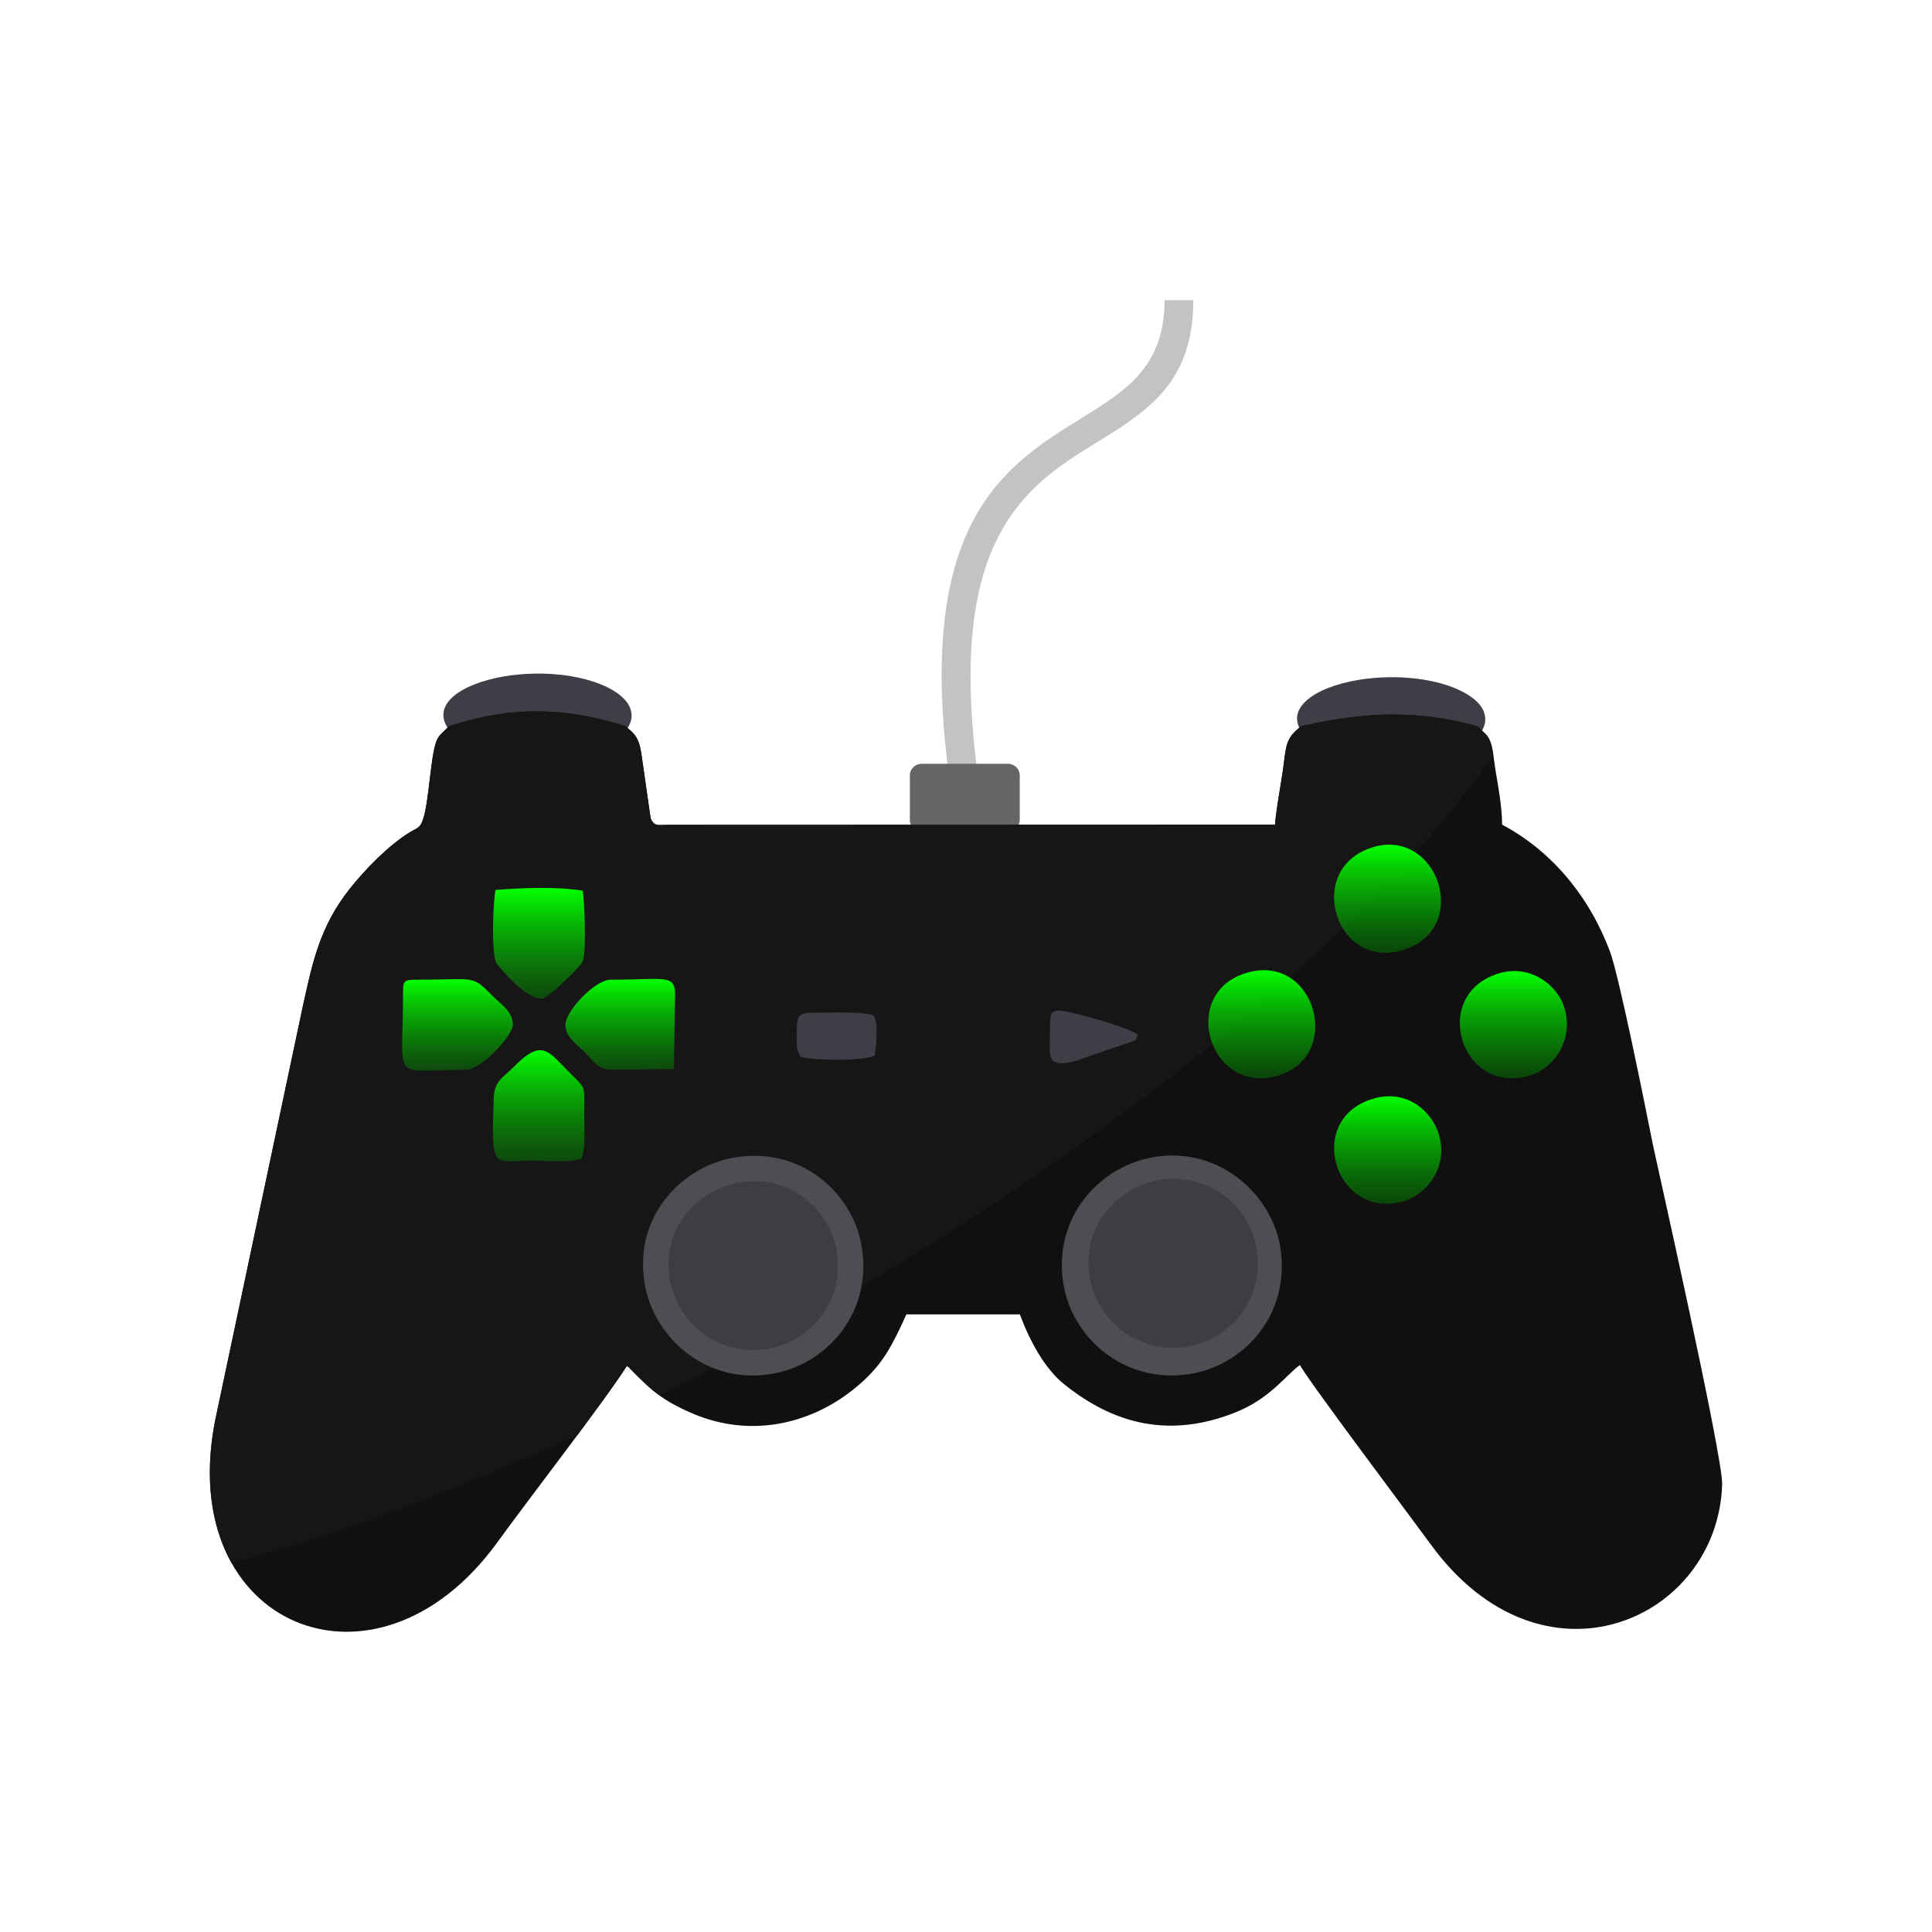 <svg width="150" height="150" viewBox="0 0 150 150" fill="none" xmlns="http://www.w3.org/2000/svg">
<path fill-rule="evenodd" clip-rule="evenodd" d="M73.867 61.594C70.742 40.645 77.904 36.215 83.975 32.461C87.392 30.347 90.417 28.477 90.417 23.309H92.649C92.649 29.711 89.125 31.891 85.143 34.353C79.647 37.752 73.163 41.762 76.074 61.271L73.867 61.594Z" fill="#C2C3C2"/>
<path fill-rule="evenodd" clip-rule="evenodd" d="M71.549 59.299H78.264C78.764 59.299 79.173 59.708 79.173 60.208V63.66C79.173 64.16 78.764 64.569 78.264 64.569H71.549C71.049 64.569 70.641 64.16 70.641 63.66V60.208C70.641 59.708 71.049 59.299 71.549 59.299Z" fill="#656568"/>
<path fill-rule="evenodd" clip-rule="evenodd" d="M106.767 52.63C103.135 52.911 99.938 54.46 100.865 56.489C101.576 58.045 105.086 59.416 109.461 59.028C112.976 58.716 115.964 57.206 115.196 55.237C114.579 53.657 111.123 52.293 106.767 52.63Z" fill="#3F3D45"/>
<path fill-rule="evenodd" clip-rule="evenodd" d="M40.487 52.349C36.856 52.629 33.658 54.179 34.586 56.207C35.296 57.764 38.807 59.135 43.181 58.747C46.696 58.435 49.685 56.925 48.916 54.955C48.3 53.376 44.843 52.012 40.487 52.349Z" fill="#3F3D45"/>
<path fill-rule="evenodd" clip-rule="evenodd" d="M34.829 56.395C34.396 56.908 34.036 57.002 33.812 57.758C33.323 59.408 33.268 63.53 32.54 64.177C32.309 64.384 32.09 64.449 31.84 64.603C30.147 65.643 28.314 67.532 27.109 69.064C24.815 71.982 24.249 74.782 23.495 78.207L16.71 110.257C13.54 126.271 29.175 132.755 38.597 119.767C41.141 116.26 46.843 108.901 48.669 106.052C49.145 106.385 48.672 106.013 48.993 106.339C50.529 107.9 51.422 108.748 53.819 109.763C58.371 111.695 63.286 110.573 66.883 107.346C68.542 105.859 69.248 104.533 70.371 102.047H79.18C79.963 104.15 81.119 106.256 82.586 107.443C86.539 110.645 90.881 111.648 95.866 109.68C98.663 108.577 99.873 106.707 100.93 105.98C101.359 106.916 109.836 118.189 111.06 119.876C119.762 131.865 133.378 125.796 133.707 115.249C133.775 113.082 128.537 89.916 128.304 88.745C127.772 86.063 125.71 75.774 124.992 73.859C123.378 69.558 120.43 66.04 116.625 64.028C116.625 62.687 116.305 60.976 116.118 59.845C116.015 59.216 115.929 58.308 115.766 57.758C115.542 57.002 115.183 56.909 114.749 56.395C109.606 54.965 105.415 55.398 101.054 56.373C99.75 57.315 99.864 57.999 99.61 59.768C99.406 61.185 99.098 62.732 98.99 64.027L51.891 64.043C51.039 64.048 50.806 64.175 50.515 63.542L49.832 58.779C49.661 57.456 49.398 57.005 48.524 56.373C44.694 55.172 40.39 54.544 34.829 56.395Z" fill="#101010"/>
<path fill-rule="evenodd" clip-rule="evenodd" d="M34.829 56.395C34.396 56.908 34.036 57.002 33.812 57.758C33.323 59.408 33.268 63.53 32.541 64.177C32.309 64.384 32.09 64.449 31.84 64.603C30.147 65.643 28.314 67.532 27.109 69.064C24.816 71.982 24.249 74.782 23.495 78.207L16.71 110.257C15.814 114.783 16.421 118.547 17.964 121.326C26.141 119.199 35.342 115.783 44.826 111.426C46.444 109.251 47.901 107.252 48.669 106.052C49.145 106.384 48.673 106.013 48.993 106.338C49.813 107.172 50.451 107.802 51.23 108.364C76.746 95.675 103.05 76.876 115.948 58.663C115.897 58.328 115.839 58.006 115.766 57.757C115.542 57.002 115.183 56.908 114.749 56.395C109.606 54.965 105.415 55.397 101.054 56.373C99.75 57.315 99.864 57.999 99.609 59.768C99.406 61.184 99.098 62.731 98.99 64.027L51.891 64.042C51.039 64.047 50.806 64.175 50.515 63.542L49.832 58.779C49.661 57.456 49.398 57.005 48.524 56.373C44.694 55.172 40.39 54.544 34.829 56.395Z" fill="#161616"/>
<path fill-rule="evenodd" clip-rule="evenodd" d="M57.021 89.869C52.771 90.605 49.028 94.66 50.113 99.973C50.946 104.047 55.055 107.638 60.174 106.621C64.289 105.804 67.787 101.851 66.886 96.694C66.165 92.558 62.12 88.987 57.021 89.869Z" fill="#4E4D52"/>
<path fill-rule="evenodd" clip-rule="evenodd" d="M89.742 89.808C85.412 90.463 81.748 94.466 82.553 99.634C83.205 103.812 87.223 107.471 92.334 106.683C96.572 106.03 100.169 102.103 99.421 96.961C98.817 92.805 94.728 89.054 89.742 89.808Z" fill="#4E4D52"/>
<path fill-rule="evenodd" clip-rule="evenodd" d="M96.978 75.48C91.458 76.904 93.803 84.971 99.094 83.545C104.327 82.135 102.207 74.129 96.978 75.48Z" fill="url(#paint0_linear_1609_167)"/>
<path fill-rule="evenodd" clip-rule="evenodd" d="M106.515 65.801C101.227 67.498 103.704 75.38 108.94 73.759C114.318 72.094 111.602 64.169 106.515 65.801Z" fill="url(#paint1_linear_1609_167)"/>
<path fill-rule="evenodd" clip-rule="evenodd" d="M106.81 85.25C101.198 86.695 103.564 94.669 108.834 93.305C110.71 92.82 112.452 90.703 111.731 88.137C111.226 86.343 109.313 84.607 106.81 85.25Z" fill="url(#paint2_linear_1609_167)"/>
<path fill-rule="evenodd" clip-rule="evenodd" d="M116.356 75.577C110.937 77.24 113.461 85.214 118.868 83.473C120.68 82.89 122.137 80.782 121.498 78.369C121.004 76.501 118.811 74.823 116.356 75.577Z" fill="url(#paint3_linear_1609_167)"/>
<path fill-rule="evenodd" clip-rule="evenodd" d="M45.141 89.964C45.493 89.134 45.349 87.494 45.359 86.361C45.373 84.388 45.505 84.53 44.429 83.481C42.531 81.632 42.177 80.507 39.82 82.897C39.052 83.676 38.382 83.895 38.334 85.266C38.132 90.999 38.229 90.122 41.325 90.112C42.556 90.107 43.969 90.298 45.141 89.964Z" fill="url(#paint4_linear_1609_167)"/>
<path fill-rule="evenodd" clip-rule="evenodd" d="M38.467 69.095C38.292 69.958 38.123 74.016 38.534 74.781C38.536 74.781 40.897 77.815 42.199 77.511C42.831 77.21 45.059 75.082 45.253 74.617C45.537 73.936 45.387 69.883 45.234 69.153C43.299 68.823 40.47 68.93 38.467 69.095Z" fill="url(#paint5_linear_1609_167)"/>
<path fill-rule="evenodd" clip-rule="evenodd" d="M31.29 77.207C31.29 84.191 30.264 83.058 36.106 83.058C37.467 83.058 39.795 80.341 39.818 79.598C39.85 78.576 38.929 77.997 38.422 77.495C36.546 75.633 37.156 76.064 32.358 76.064C31.3 76.064 31.29 76.149 31.29 77.207Z" fill="url(#paint6_linear_1609_167)"/>
<path fill-rule="evenodd" clip-rule="evenodd" d="M47.65 83.058L52.325 82.992L52.414 77.207C52.411 75.596 51.541 76.064 47.418 76.064C46.188 76.064 43.864 78.532 43.895 79.604C43.922 80.543 44.873 81.169 45.372 81.666C46.091 82.383 46.328 83.058 47.65 83.058Z" fill="url(#paint7_linear_1609_167)"/>
<path fill-rule="evenodd" clip-rule="evenodd" d="M61.864 80.161C61.864 81.25 61.777 81.28 62.155 82.067C63.342 82.337 66.922 82.399 67.921 81.957C67.999 81.371 68.245 79.294 67.826 78.869C67.466 78.504 63.966 78.626 63.344 78.626C61.931 78.626 61.864 78.778 61.864 80.161Z" fill="#3F3D45"/>
<path fill-rule="evenodd" clip-rule="evenodd" d="M81.521 79.598C81.521 81.819 81.232 82.63 82.622 82.541C83.301 82.497 83.981 82.21 84.651 81.966L87.596 80.97C88.343 80.673 88.096 80.907 88.332 80.349C87.862 79.823 83.485 78.638 82.793 78.53C81.657 78.352 81.521 78.516 81.521 79.598Z" fill="#3F3D45"/>
<path fill-rule="evenodd" clip-rule="evenodd" d="M57.357 91.808C54.088 92.373 51.209 95.493 52.044 99.579C52.684 102.712 55.844 105.474 59.781 104.691C62.945 104.063 65.636 101.023 64.944 97.056C64.389 93.876 61.277 91.129 57.357 91.808Z" fill="black" fill-opacity="0.2"/>
<path fill-rule="evenodd" clip-rule="evenodd" d="M89.962 91.633C86.694 92.199 83.815 95.318 84.65 99.404C85.29 102.537 88.45 105.299 92.387 104.518C95.552 103.888 98.242 100.849 97.549 96.882C96.995 93.701 93.883 90.955 89.962 91.633Z" fill="black" fill-opacity="0.2"/>
<defs>
<linearGradient id="paint0_linear_1609_167" x1="97.965" y1="75.327" x2="97.965" y2="83.714" gradientUnits="userSpaceOnUse">
<stop stop-color="#04FF00"/>
<stop offset="1" stop-color="#039900" stop-opacity="0.39"/>
</linearGradient>
<linearGradient id="paint1_linear_1609_167" x1="107.727" y1="65.581" x2="107.727" y2="73.977" gradientUnits="userSpaceOnUse">
<stop stop-color="#04FF00"/>
<stop offset="1" stop-color="#039900" stop-opacity="0.39"/>
</linearGradient>
<linearGradient id="paint2_linear_1609_167" x1="107.739" y1="85.114" x2="107.739" y2="93.461" gradientUnits="userSpaceOnUse">
<stop stop-color="#04FF00"/>
<stop offset="1" stop-color="#039900" stop-opacity="0.39"/>
</linearGradient>
<linearGradient id="paint3_linear_1609_167" x1="117.495" y1="75.392" x2="117.495" y2="83.72" gradientUnits="userSpaceOnUse">
<stop stop-color="#04FF00"/>
<stop offset="1" stop-color="#039900" stop-opacity="0.39"/>
</linearGradient>
<linearGradient id="paint4_linear_1609_167" x1="41.825" y1="81.537" x2="41.825" y2="90.165" gradientUnits="userSpaceOnUse">
<stop stop-color="#04FF00"/>
<stop offset="1" stop-color="#039900" stop-opacity="0.39"/>
</linearGradient>
<linearGradient id="paint5_linear_1609_167" x1="41.846" y1="68.938" x2="41.846" y2="77.532" gradientUnits="userSpaceOnUse">
<stop stop-color="#04FF00"/>
<stop offset="1" stop-color="#039900" stop-opacity="0.39"/>
</linearGradient>
<linearGradient id="paint6_linear_1609_167" x1="35.52" y1="76.021" x2="35.52" y2="83.126" gradientUnits="userSpaceOnUse">
<stop stop-color="#04FF00"/>
<stop offset="1" stop-color="#039900" stop-opacity="0.39"/>
</linearGradient>
<linearGradient id="paint7_linear_1609_167" x1="48.154" y1="76.001" x2="48.154" y2="83.058" gradientUnits="userSpaceOnUse">
<stop stop-color="#04FF00"/>
<stop offset="1" stop-color="#039900" stop-opacity="0.39"/>
</linearGradient>
</defs>
</svg>
